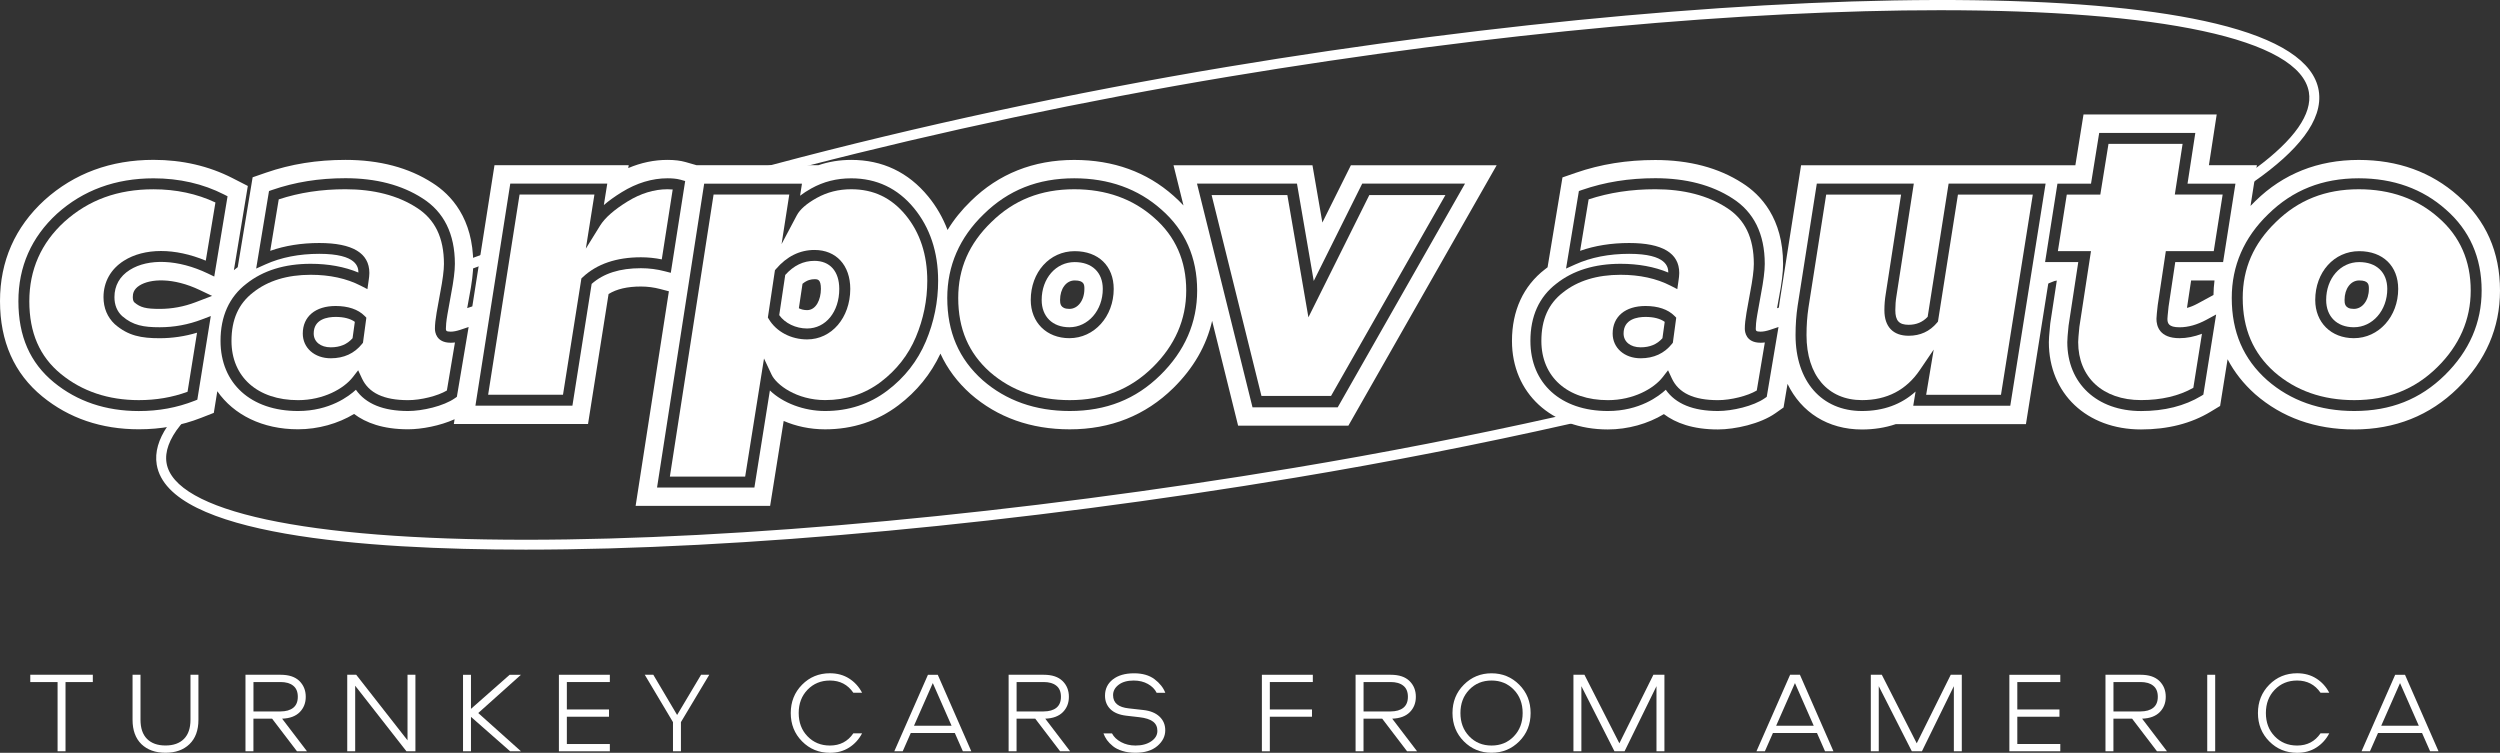 <?xml version="1.0" encoding="UTF-8"?> <!-- Generator: Adobe Illustrator 25.4.1, SVG Export Plug-In . SVG Version: 6.00 Build 0) --> <svg xmlns="http://www.w3.org/2000/svg" xmlns:xlink="http://www.w3.org/1999/xlink" id="Слой_1" x="0px" y="0px" viewBox="0 0 629.18 189.46" style="enable-background:new 0 0 629.18 189.46;" xml:space="preserve"><rect x="0" y="0" width="629.18" height="189.46" fill="#333333" stroke="none"/> <style type="text/css"> .st0{fill:#FFFFFF;stroke:#FFFFFF;stroke-width:0.5;stroke-miterlimit:10;} .st1{fill:#FFFFFF;} </style> <g> <g> <path class="st0" d="M515.55,71.05c0.4-0.16,0.8-0.31,1.2-0.47h-1.13L515.55,71.05z"></path> <path class="st0" d="M325.66,118c-69.05,11.5-139.5,18.09-193.32,18.09c-0.02,0-0.04,0-0.06,0c-55.52,0-88.54-7.12-90.61-19.52 c-0.49-2.94,0.72-6.19,3.49-9.68c-0.94,0.23-1.89,0.41-2.86,0.57c-2.14,3.19-3.12,6.36-2.61,9.43 c2.92,17.51,51.95,21.18,92.58,21.19c0.02,0,0.04,0,0.06,0c53.92,0,124.5-6.6,193.65-18.12c23.3-3.88,46.53-8.45,68.98-13.51 c-1.08-0.39-2.11-0.84-3.08-1.36C370.29,109.92,348.01,114.27,325.66,118z"></path> <path class="st0" d="M119.1,66.44c0,0.27-0.01,0.55-0.02,0.84c0.47-0.17,0.94-0.35,1.42-0.52l0.35-2.26 c-0.27,0.1-0.54,0.19-0.8,0.29c-0.33,0.12-0.66,0.24-0.99,0.36C119.08,65.58,119.1,66,119.1,66.44z"></path> <path class="st0" d="M583.31,22.83c-1.2-7.2-9.83-12.8-25.65-16.63c-14.75-3.57-35.27-5.56-61.01-5.9 c-51.19-0.69-119.64,5.42-187.8,16.78c-38.74,6.45-77.82,14.9-113.95,24.51h7.87c33.99-8.79,70.35-16.53,106.41-22.54 C376.49,7.84,439.68,2.32,488.22,2.32c54.72,0,90.81,7.02,93.11,20.84c0.94,5.62-3.76,12.22-13.48,19.4l-0.43,2.75 C577.81,37.97,584.54,30.23,583.31,22.83z"></path> </g> <g> <g> <g> <path class="st1" d="M204.97,65.65c-2.79,0-5.2,1.16-7.35,3.55l-1.51,10.11c1.45,2.05,4.18,3.36,7.01,3.36 c4.69,0,8.1-4.19,8.1-9.95C211.22,68.29,208.88,65.65,204.97,65.65z M203.12,78.05c-0.81,0-1.51-0.19-2.07-0.47l0.92-6.16 c1.21-0.99,2.22-1.15,3.01-1.15c0.8,0,1.62,0,1.62,2.44C206.59,75.37,205.4,78.05,203.12,78.05z"></path> <path class="st1" d="M109.46,82.71c0-1.06,0.15-2.42,0.43-4.05l0.93-5.15c0.59-3.06,0.91-5.51,0.91-7.07 c0-6.62-2.25-11.25-6.88-14.18c-4.75-3.07-10.78-4.63-17.9-4.63c-6.06,0-11.56,0.83-16.8,2.55l-2.14,12.95 c3.71-1.31,7.86-1.97,12.35-1.97c8.36,0,12.6,2.54,12.6,7.55c0,0.64-0.09,1.24-0.18,1.88l-0.31,2.18l-1.72-0.88 c-3.53-1.81-7.75-2.73-12.55-2.73c-5.91,0-10.78,1.49-14.49,4.44c-3.67,2.82-5.45,6.82-5.45,12.21c0,9.05,6.57,14.9,16.75,14.9 c6.39,0,11.51-2.89,13.75-5.75l1.38-1.77l0.95,2.04c1.71,3.69,5.51,5.48,11.62,5.48c3.23,0,7.47-1.06,9.76-2.43l2.03-12.09 c-0.37,0.05-0.73,0.07-1.08,0.07C109.75,86.25,109.46,83.54,109.46,82.71z M91.35,86.26l-0.24,0.3 c-1.92,2.39-4.56,3.61-7.87,3.61c-4.08,0-7.04-2.61-7.04-6.22c0-4.28,3.17-6.94,8.27-6.94c3.13,0,5.64,0.85,7.25,2.46l0.48,0.48 L91.35,86.26z"></path> <path class="st1" d="M214.24,47.63c-3.2,0-6.04,0.72-8.7,2.19c-2.53,1.41-4.22,2.88-5.01,4.38l-3.83,7.23l1.94-12.47h-19.05 l-11,70.98h18.95l4.74-29.72l1.9,4.05c1.21,2.59,6.34,6.42,13.48,6.42c5.29,0,10-1.54,14-4.56c3.96-3,6.94-6.79,8.83-11.28 c1.91-4.53,2.88-9.3,2.88-14.19c0-6.57-1.83-12.13-5.45-16.53C224.31,49.76,219.84,47.63,214.24,47.63z M203.12,85.42 c-4.05,0-7.74-1.95-9.62-5.09l-0.25-0.42l1.78-11.9l0.26-0.3c2.73-3.19,6-4.8,9.7-4.8c5.46,0,9,3.85,9,9.82 C213.97,79.96,209.3,85.42,203.12,85.42z"></path> <path class="st1" d="M168,47.63c-3.38,0-6.77,1.04-10.09,3.09c-3.36,2.07-5.67,4.11-6.87,6.04l-3.6,5.81l2.16-13.61h-18.84 l-7.91,50.39h18.84l4.63-29.27l0.34-0.32c3.54-3.32,8.47-5.01,14.64-5.01c1.77,0,3.53,0.18,5.25,0.53l2.75-17.59 C168.91,47.65,168.46,47.63,168,47.63z"></path> <polygon class="st1" points="344.62,49.09 329.29,79.86 323.99,49.09 304.93,49.09 317.47,99.64 334.99,99.64 363.77,49.09 "></polygon> <path class="st1" d="M339.98,41.59l-7.18,14.42l-2.49-14.42h-34.97l2.51,10.12c-0.78-0.84-1.62-1.66-2.51-2.44 c-6.73-5.98-15.13-9.02-24.98-9.02c-10.27,0-19.03,3.49-26,10.33c-2.36,2.28-4.32,4.72-5.89,7.3c-1.17-3.07-2.78-5.9-4.88-8.45 c-5.01-6.1-11.53-9.19-19.36-9.19c-2.89,0-5.66,0.45-8.27,1.34h-30.65l-2.79-0.8c-1.25-0.36-2.78-0.54-4.53-0.54 c-3.34,0-6.65,0.69-9.88,2.06l0.12-0.73h-33.78l-5.58,35.54l-1.29,0.43l0.48-2.67c0.7-3.6,1.04-6.37,1.04-8.45 c0-11.48-5.61-17.44-10.26-20.38c-5.96-3.85-13.32-5.8-21.9-5.8c-7.19,0-13.73,1.05-19.98,3.21l-3.38,1.17l-3.75,22.62 c-0.22,0.16-0.44,0.33-0.65,0.5c-0.11,0.09-0.22,0.18-0.32,0.27l3.51-21.21l-3.91-2c-5.94-3.03-12.61-4.57-19.82-4.57 c-10.75,0-19.97,3.4-27.43,10.12C3.77,57.17,0,65.73,0,75.78c0,10.15,3.58,18.22,10.65,24l0,0c6.7,5.48,14.87,8.26,24.29,8.26 c5.58,0,10.7-0.94,15.67-2.88l3.2-1.25l0.88-5.45c4.14,5.95,11.38,9.58,20.31,9.58c5.08,0,10.1-1.43,14.11-3.86 c2.94,2.22,7.25,3.86,13.59,3.86c3.39,0,8.04-0.87,11.71-2.53l-0.19,1.2h33.77L153.16,74c2.04-1.27,4.73-1.89,8.14-1.89 c1.65,0,3.28,0.21,4.86,0.63l2.18,0.57l-8.37,54h33.85l3.41-21.37c3.02,1.3,6.55,2.11,10.42,2.11c6.93,0,13.14-2.04,18.45-6.05 c4.63-3.5,8.17-7.87,10.58-13c1.75,3.81,4.28,7.2,7.6,10.16c6.76,5.9,15.16,8.89,24.95,8.89c10.27,0,19.03-3.49,26.04-10.37 c5.08-4.99,8.35-10.67,9.79-16.93l6.54,26.38h27.75l37.32-65.54H339.98z M53.92,69.6l-1.65-0.79 c-7.38-3.52-14.9-3.85-19.62-0.87c-2.52,1.59-3.85,3.95-3.85,6.84c0,1.96,0.65,3.57,1.93,4.76c2.72,2.37,5.43,2.82,9.46,2.82 c3.64,0,7.21-0.66,10.63-1.97l2.23-0.85l-3.39,21.05l-0.73,0.29c-4.42,1.73-9,2.57-13.99,2.57c-8.33,0-15.52-2.43-21.36-7.21 c-6.02-4.93-8.95-11.61-8.95-20.43c0-8.7,3.27-16.11,9.71-22.02c6.56-5.91,14.73-8.91,24.31-8.91c6.48,0,12.44,1.37,17.72,4.06 l0.9,0.46L53.92,69.6z M53.38,74.47l-4.21,1.61c-2.89,1.1-5.91,1.66-8.98,1.66c-3.46,0-4.86-0.35-6.37-1.64 c-0.16-0.16-0.4-0.49-0.4-1.32c0-0.87,0.19-1.98,1.69-2.93c2.73-1.73,8.48-2.04,15.16,1.14L53.38,74.47z M114.98,99.87 l-0.47,0.33c-2.86,2.03-8.25,3.24-11.81,3.24c-6.24,0-10.65-1.8-13.13-5.35c-1.71,1.59-6.58,5.35-14.57,5.35 c-11.85,0-19.5-6.93-19.5-17.65c0-6.21,2.19-11.05,6.51-14.38c4.19-3.33,9.64-5.02,16.18-5.02c4.46,0,8.49,0.74,12.01,2.2 c-0.01-1.28-0.26-4.71-9.85-4.71c-5.06,0-9.62,0.89-13.54,2.66l-2.34,1.05l3.23-19.51l0.77-0.27c5.76-1.99,11.8-2.96,18.47-2.96 c7.67,0,14.19,1.7,19.39,5.06c5.4,3.42,8.15,8.97,8.15,16.5c0,1.76-0.32,4.31-0.95,7.57l-0.92,5.13 c-0.32,1.83-0.39,2.95-0.39,3.57c0,0.49,0,0.79,1.2,0.79c0.68,0,1.45-0.15,2.35-0.44l2.17-0.73L114.98,99.87z M167.34,68.28 c-1.96-0.52-3.99-0.78-6.03-0.78c-5.32,0-9.39,1.29-12.41,3.95l-4.84,30.65h-24.41l8.77-55.89h24.41l-0.86,5.4 c1.23-1.07,2.72-2.14,4.5-3.24c3.76-2.32,7.64-3.5,11.54-3.5c0.91,0,2.21,0.06,3.26,0.36l1.17,0.33l-3.62,23.1L167.34,68.28z M233.01,85.92c-2.09,4.94-5.35,9.11-9.71,12.4c-4.49,3.4-9.76,5.12-15.66,5.12c-5.27,0-10.62-2.01-13.88-5.18l-3.9,24.44h-24.5 l11.86-76.48h24.61l-0.47,3.04c0.83-0.64,1.77-1.25,2.83-1.84c3.08-1.71,6.36-2.54,10.04-2.54c6.38,0,11.7,2.52,15.79,7.5 c4.03,4.91,6.08,11.06,6.08,18.28C236.11,75.92,235.06,81.06,233.01,85.92z M292.03,94.4c-6.19,6.09-13.65,9.04-22.8,9.04 c-8.64,0-16.02-2.61-21.91-7.75c-6-5.34-8.92-12.12-8.92-20.71c0-8.11,3.09-15.2,9.17-21.07c6.19-6.08,13.64-9.04,22.79-9.04 c8.69,0,16.06,2.65,21.92,7.86c5.98,5.22,9.01,12.08,9.01,20.39C301.3,81.2,298.18,88.36,292.03,94.4z M336.66,102.52h-21.44 l-0.07-0.29l-13.9-56.02h25.16l4.22,24.5l12.2-24.5h25.87L336.66,102.52z"></path> <path class="st1" d="M270.47,65.96c-4.73,0-8.31,4.1-8.31,9.54c0,4.17,2.73,6.86,6.97,6.86c4.71,0,8.41-4.24,8.41-9.64 C277.54,68.55,274.83,65.96,270.47,65.96z M269.13,77.74c-2.34,0-2.34-1.46-2.34-2.24c0-2.85,1.55-4.92,3.68-4.92 c2.44,0,2.44,1.13,2.44,2.14C272.91,75.58,271.29,77.74,269.13,77.74z"></path> <path class="st1" d="M16.19,55.82c-5.85,5.36-8.81,12.09-8.81,19.99c0,7.94,2.6,13.92,7.94,18.3 c5.34,4.37,11.95,6.59,19.62,6.59c4.37,0,8.39-0.69,12.26-2.1l2.39-14.87c-3.05,0.92-6.21,1.39-9.4,1.39 c-4.59,0-7.91-0.58-11.3-3.53c-1.86-1.74-2.84-4.08-2.84-6.8c0-3.82,1.82-7.08,5.13-9.17c5.16-3.26,12.84-3.26,20.61-0.02 l2.43-14.64c-4.67-2.2-9.91-3.32-15.57-3.32C29.65,47.63,22.31,50.31,16.19,55.82z"></path> <path class="st1" d="M78.95,83.94c0,2.07,1.72,3.47,4.29,3.47c2.33,0,4.13-0.75,5.49-2.29L89.3,81 c-1.11-0.81-2.77-1.24-4.82-1.24C82.41,79.76,78.95,80.3,78.95,83.94z"></path> <path class="st1" d="M290.47,54.81c-5.35-4.77-12.11-7.18-20.1-7.18c-8.39,0-15.21,2.7-20.87,8.26 c-5.61,5.42-8.34,11.67-8.34,19.1c0,7.76,2.61,13.86,7.98,18.64c5.37,4.69,12.13,7.07,20.09,7.07c8.39,0,15.21-2.7,20.87-8.26 c5.6-5.51,8.44-12,8.44-19.31C298.55,65.65,295.83,59.48,290.47,54.81z M269.13,85.11c-5.72,0-9.72-3.95-9.72-9.61 c0-7.01,4.75-12.29,11.06-12.29c5.97,0,9.82,3.73,9.82,9.51C280.29,79.67,275.39,85.11,269.13,85.11z"></path> </g> <g> <path class="st1" d="M549.3,36.2h-18.65l-2.06,12.77h-8.44l-2.24,14.24h8.33l-2.92,19.06c-0.2,1.97-0.3,3.27-0.3,3.83 c0,8.86,6.21,14.59,15.82,14.59c5.1,0,9.53-1.04,13.16-3.09l2.17-13.6c-1.91,0.73-3.81,1.11-5.65,1.11 c-5.05,0-5.8-3.05-5.8-4.88c0-0.49,0.17-2.15,0.32-3.45l2.04-13.58h12.06l2.24-14.24h-12.04L549.3,36.2z"></path> <path class="st1" d="M439.12,82.71c0-1.06,0.15-2.42,0.43-4.05l0.93-5.15c0.59-3.06,0.91-5.51,0.91-7.07 c0-6.62-2.25-11.25-6.88-14.18c-4.75-3.07-10.78-4.63-17.9-4.63c-6.06,0-11.56,0.83-16.8,2.55l-2.14,12.95 c3.71-1.31,7.86-1.97,12.35-1.97c8.36,0,12.6,2.54,12.6,7.55c0,0.64-0.09,1.24-0.18,1.88l-0.31,2.18l-1.72-0.88 c-3.53-1.81-7.75-2.73-12.55-2.73c-5.91,0-10.78,1.49-14.49,4.44c-3.67,2.82-5.45,6.82-5.45,12.21c0,9.05,6.57,14.9,16.75,14.9 c6.39,0,11.51-2.89,13.75-5.75l1.38-1.77l0.95,2.04c1.71,3.69,5.51,5.48,11.62,5.48c3.23,0,7.47-1.06,9.76-2.43l2.03-12.09 c-0.37,0.05-0.73,0.07-1.08,0.07C439.41,86.25,439.12,83.54,439.12,82.71z M421.01,86.26l-0.24,0.3 c-1.92,2.39-4.56,3.61-7.87,3.61c-4.08,0-7.04-2.61-7.04-6.22c0-4.28,3.17-6.94,8.27-6.94c3.13,0,5.64,0.85,7.25,2.46l0.48,0.48 L421.01,86.26z"></path> <path class="st1" d="M487.73,80.93l-0.24,0.29c-1.81,2.17-4.21,3.28-7.13,3.28c-3.94,0-6.11-2.28-6.11-6.42 c0-1.39,0.11-2.71,0.33-4.04l3.87-25.07H459.6l-4.45,28.39c-0.34,2.24-0.5,4.53-0.5,7c0,10.08,5.35,16.34,13.97,16.34 c6.24,0,11.12-2.53,14.52-7.53l3.52-5.19l-1.9,11.38h18.83l8.01-50.39h-18.84L487.73,80.93z"></path> <path class="st1" d="M408.61,83.94c0,2.07,1.72,3.47,4.29,3.47c2.33,0,4.13-0.75,5.49-2.29l0.57-4.12 c-1.11-0.81-2.77-1.24-4.82-1.24C412.07,79.76,408.61,80.3,408.61,83.94z"></path> <path class="st1" d="M613.74,54.81c-5.35-4.77-12.11-7.18-20.1-7.18c-8.39,0-15.21,2.7-20.87,8.26 c-5.61,5.42-8.34,11.67-8.34,19.1c0,7.76,2.61,13.86,7.98,18.64c5.37,4.69,12.13,7.07,20.09,7.07c8.39,0,15.21-2.7,20.87-8.26 c5.6-5.51,8.44-12,8.44-19.31C621.82,65.65,619.1,59.48,613.74,54.81z M592.4,85.11c-5.72,0-9.72-3.95-9.72-9.61 c0-7.01,4.75-12.29,11.06-12.29c5.97,0,9.82,3.73,9.82,9.51C603.56,79.67,598.66,85.11,592.4,85.11z"></path> <path class="st1" d="M618.61,49.27c-6.73-5.98-15.13-9.02-24.98-9.02c-10.27,0-19.03,3.49-26,10.33 c-0.43,0.41-0.84,0.83-1.24,1.25L568,41.58h-12.08l1.96-12.77h-33.52l-2.05,12.78h-2.08h-6.39h-60.56l-5.44,34.67 c-0.06,0.38-0.1,0.77-0.15,1.16l-0.46,0.15l0.48-2.67c0.7-3.6,1.04-6.37,1.04-8.45c0-11.48-5.61-17.44-10.26-20.38 c-5.96-3.85-13.32-5.8-21.9-5.8c-7.19,0-13.73,1.05-19.98,3.21l-3.38,1.17l-3.75,22.62c-0.22,0.16-0.44,0.33-0.65,0.5 c-5.44,4.18-8.31,10.42-8.31,18.04c0,13.11,9.92,22.27,24.12,22.27c5.08,0,10.1-1.43,14.11-3.86c2.94,2.22,7.25,3.86,13.59,3.86 c4.33,0,10.7-1.41,14.49-4.09l2.04-1.44l1-5.94c3.46,7.15,10.14,11.48,18.73,11.48c3.03,0,5.87-0.45,8.49-1.34h32.78l5.74-36.15 h2.03l-1.62,10.6l-0.04,0.31c-0.3,3-0.34,4.04-0.34,4.61c0,12.93,9.54,21.96,23.2,21.96c6.73,0,12.62-1.5,17.52-4.47l2.38-1.44 l1.88-11.76c1.7,3.25,4.01,6.18,6.92,8.78c6.76,5.9,15.16,8.89,24.95,8.89c10.27,0,19.03-3.49,26.04-10.37 c7.07-6.94,10.65-15.21,10.65-24.57C629.19,63.43,625.63,55.41,618.61,49.27z M444.64,99.87l-0.47,0.33 c-2.86,2.03-8.25,3.24-11.81,3.24c-6.24,0-10.65-1.8-13.13-5.35c-1.71,1.59-6.58,5.35-14.57,5.35c-11.85,0-19.5-6.93-19.5-17.65 c0-6.21,2.19-11.05,6.51-14.38c4.19-3.33,9.64-5.02,16.18-5.02c4.46,0,8.49,0.74,12.01,2.2c-0.01-1.28-0.26-4.71-9.85-4.71 c-5.06,0-9.62,0.89-13.54,2.66l-2.34,1.05l3.23-19.51l0.77-0.27c5.76-1.99,11.8-2.96,18.47-2.96c7.67,0,14.19,1.7,19.39,5.06 c5.4,3.42,8.15,8.97,8.15,16.5c0,1.76-0.32,4.31-0.95,7.57l-0.92,5.13c-0.32,1.83-0.39,2.95-0.39,3.57c0,0.49,0,0.79,1.2,0.79 c0.68,0,1.45-0.15,2.35-0.44l2.17-0.73L444.64,99.87z M505.93,102.11h-24.42l0.59-3.57c-3.59,3.25-8.12,4.9-13.49,4.9 c-10.16,0-16.72-7.49-16.72-19.09c0-2.61,0.17-5.03,0.53-7.41l4.82-30.73h24.41l-4.36,28.26c-0.2,1.18-0.29,2.36-0.29,3.6 c0,2.64,0.94,3.67,3.36,3.67c1.94,0,3.54-0.68,4.78-2.01l5.27-33.52h24.41l-0.07,0.43L505.93,102.11z M559.49,65.96h-12.04 l-1.68,11.19c-0.23,2.1-0.29,2.93-0.29,3.09c0,1.08,0.24,2.13,3.05,2.13c2.17,0,4.44-0.64,6.76-1.89l2.45-1.33l-3.22,20.17 l-0.54,0.33c-4.17,2.52-9.26,3.8-15.13,3.8c-11.11,0-18.57-6.97-18.57-17.34c0-0.67,0.1-2.03,0.32-4.15l2.44-16h-8.35 l3.11-19.74h8.45l2.06-12.77h24.19l-1.96,12.77h12.06L559.49,65.96z M557.33,70.58c-0.15,1.2-0.24,2.42-0.26,3.66l-3.98,2.16 c-0.95,0.51-1.84,0.88-2.69,1.09l1.04-6.91H557.33z M615.3,94.4c-6.19,6.09-13.65,9.04-22.8,9.04c-8.64,0-16.02-2.61-21.91-7.75 c-6-5.34-8.92-12.12-8.92-20.71c0-8.11,3.09-15.2,9.17-21.07c6.19-6.08,13.64-9.04,22.79-9.04c8.69,0,16.06,2.65,21.92,7.86 c5.98,5.22,9.01,12.08,9.01,20.39C624.57,81.2,621.45,88.36,615.3,94.4z"></path> <path class="st1" d="M593.74,65.96c-4.73,0-8.31,4.1-8.31,9.54c0,4.17,2.73,6.86,6.97,6.86c4.71,0,8.41-4.24,8.41-9.64 C600.81,68.55,598.1,65.96,593.74,65.96z M592.4,77.74c-2.34,0-2.34-1.46-2.34-2.24c0-2.85,1.55-4.92,3.68-4.92 c2.44,0,2.44,1.13,2.44,2.14C596.19,75.58,594.56,77.74,592.4,77.74z"></path> </g> </g> </g> <g> <g> <path class="st1" d="M7.61,169.82h15.75v1.83h-6.87v17.43h-2v-17.43H7.62v-1.83H7.61z"></path> <path class="st1" d="M33.36,181.16v-11.34h2v11.31c0,2.13,0.55,3.74,1.65,4.84s2.65,1.65,4.64,1.65s3.54-0.55,4.64-1.65 s1.65-2.72,1.65-4.84v-11.31h2v11.34c0,2.63-0.75,4.67-2.25,6.12s-3.51,2.17-6.05,2.17s-4.55-0.73-6.05-2.17 C34.11,185.83,33.36,183.79,33.36,181.16z"></path> <path class="st1" d="M76.95,175.36c0,1.55-0.5,2.83-1.51,3.86c-1.01,1.02-2.48,1.58-4.44,1.65l6.26,8.21h-2.52l-6.26-8.21h-4.7 v8.21h-2v-19.26h8.84c2.09,0,3.66,0.52,4.73,1.57C76.41,172.43,76.95,173.76,76.95,175.36z M73.8,178.13 c0.76-0.61,1.15-1.53,1.15-2.77s-0.38-2.17-1.15-2.78c-0.76-0.62-1.83-0.93-3.2-0.93h-6.81v7.4h6.81 C71.97,179.04,73.03,178.74,73.8,178.13z"></path> <path class="st1" d="M102.55,169.82h2v19.26h-2.26l-12.9-16.5v16.5h-2v-19.26h2.26l12.91,16.5v-16.5H102.55z"></path> <path class="st1" d="M120.36,179.45l10.76,9.63h-2.73l-9.86-8.67v8.67h-2v-19.26h2v8.58l9.74-8.58h2.84L120.36,179.45z"></path> <path class="st1" d="M153.48,171.65h-10.82v6.9h10.61v1.83h-10.61v6.87h10.82v1.83h-12.82v-19.26h12.82V171.65z"></path> <path class="st1" d="M170.41,179.94l6.03-10.12h2.06l-7.13,11.92v7.34h-2v-7.34l-7.1-11.92h2.15L170.41,179.94z"></path> <path class="st1" d="M208.87,171.27c-2.26,0-4.14,0.77-5.63,2.31s-2.23,3.49-2.23,5.87s0.74,4.34,2.23,5.87 c1.49,1.54,3.36,2.31,5.63,2.31c2.53,0,4.49-1.02,5.89-3.07h2.2c-0.79,1.51-1.88,2.7-3.26,3.58s-2.99,1.32-4.83,1.32 c-2.78,0-5.12-0.96-7.02-2.89c-1.9-1.92-2.84-4.3-2.84-7.12s0.95-5.2,2.84-7.12c1.89-1.92,4.23-2.89,7.02-2.89 c1.84,0,3.45,0.44,4.83,1.32c1.38,0.88,2.47,2.07,3.26,3.58h-2.2C213.36,172.3,211.4,171.27,208.87,171.27z"></path> <path class="st1" d="M242.33,189.08l-2.03-4.61h-11.08l-2.03,4.61h-2.12l8.47-19.26h2.47l8.44,19.26H242.33z M234.76,171.91 l-4.73,10.73h9.45L234.76,171.91z"></path> <path class="st1" d="M269.01,175.36c0,1.55-0.5,2.83-1.51,3.86c-1.01,1.02-2.48,1.58-4.44,1.65l6.26,8.21h-2.52l-6.26-8.21h-4.7 v8.21h-2v-19.26h8.84c2.09,0,3.66,0.52,4.73,1.57C268.48,172.43,269.01,173.76,269.01,175.36z M265.86,178.13 c0.76-0.61,1.15-1.53,1.15-2.77s-0.38-2.17-1.15-2.78c-0.76-0.62-1.83-0.93-3.2-0.93h-6.81v7.4h6.81 C264.03,179.04,265.1,178.74,265.86,178.13z"></path> <path class="st1" d="M277.71,184.58h2.15c0.46,0.89,1.23,1.62,2.29,2.19s2.27,0.86,3.62,0.86c1.6,0,2.92-0.35,3.96-1.06 s1.55-1.58,1.55-2.62c0-1.02-0.37-1.81-1.12-2.36c-0.74-0.55-1.88-0.91-3.41-1.09l-3.31-0.38c-1.76-0.21-3.09-0.76-3.99-1.65 c-0.9-0.89-1.35-2.02-1.35-3.39c0-1.7,0.66-3.06,1.97-4.09c1.31-1.02,3.09-1.54,5.34-1.54c2.13,0,3.85,0.5,5.16,1.49 c1.31,1,2.21,2.13,2.7,3.41h-2.18c-0.44-0.91-1.18-1.65-2.2-2.22c-1.02-0.57-2.21-0.86-3.57-0.86c-1.59,0-2.85,0.35-3.78,1.06 c-0.94,0.71-1.41,1.58-1.41,2.62c0,1.95,1.32,3.06,3.97,3.33l3.65,0.41c1.74,0.19,3.09,0.74,4.06,1.65 c0.97,0.91,1.45,2.06,1.45,3.45c0,1.51-0.66,2.83-1.99,3.96c-1.32,1.13-3.17,1.7-5.52,1.7c-1.2,0-2.29-0.15-3.26-0.45 c-0.98-0.3-1.77-0.7-2.39-1.2c-0.62-0.5-1.12-1.02-1.51-1.55C278.22,185.72,277.92,185.16,277.71,184.58z"></path> <path class="st1" d="M330.4,171.65h-10.82v6.9h10.61v1.83h-10.61v8.7h-2v-19.26h12.82V171.65z"></path> <path class="st1" d="M356.33,175.36c0,1.55-0.5,2.83-1.51,3.86c-1.01,1.02-2.48,1.58-4.44,1.65l6.26,8.21h-2.52l-6.26-8.21h-4.7 v8.21h-2v-19.26H350c2.09,0,3.66,0.52,4.73,1.57C355.8,172.43,356.33,173.76,356.33,175.36z M353.18,178.13 c0.76-0.61,1.15-1.53,1.15-2.77s-0.38-2.17-1.15-2.78c-0.76-0.62-1.83-0.93-3.2-0.93h-6.81v7.4h6.81 C351.35,179.04,352.42,178.74,353.18,178.13z"></path> <path class="st1" d="M368.41,172.32c1.9-1.91,4.23-2.87,6.97-2.87s5.07,0.96,6.97,2.87c1.9,1.91,2.86,4.29,2.86,7.13 s-0.95,5.22-2.86,7.13s-4.23,2.87-6.97,2.87s-5.07-0.96-6.97-2.87c-1.9-1.91-2.86-4.29-2.86-7.13 C365.55,176.61,366.5,174.23,368.41,172.32z M369.77,185.32c1.48,1.54,3.35,2.31,5.61,2.31s4.13-0.77,5.61-2.31 s2.22-3.49,2.22-5.87s-0.74-4.34-2.22-5.87s-3.35-2.31-5.61-2.31s-4.13,0.77-5.61,2.31s-2.22,3.49-2.22,5.87 S368.29,183.79,369.77,185.32z"></path> <path class="st1" d="M398.76,169.82l8.79,17.25l8.56-17.25h2.78v19.26h-2v-16.39l-8.03,16.38h-2.55l-8.32-16.38v16.38h-2v-19.26 h2.77V169.82z"></path> <path class="st1" d="M459.31,189.08l-2.03-4.61H446.2l-2.03,4.61h-2.12l8.47-19.26h2.47l8.44,19.26H459.31z M451.74,171.91 l-4.73,10.73h9.45L451.74,171.91z"></path> <path class="st1" d="M473.6,169.82l8.79,17.25l8.56-17.25h2.78v19.26h-2v-16.39l-8.03,16.38h-2.55l-8.32-16.38v16.38h-2v-19.26 h2.77V169.82z"></path> <path class="st1" d="M518.52,171.65H507.7v6.9h10.61v1.83H507.7v6.87h10.82v1.83H505.7v-19.26h12.82V171.65z"></path> <path class="st1" d="M545.06,175.36c0,1.55-0.5,2.83-1.51,3.86c-1.01,1.02-2.48,1.58-4.44,1.65l6.26,8.21h-2.52l-6.26-8.21h-4.7 v8.21h-2v-19.26h8.84c2.09,0,3.66,0.52,4.73,1.57C544.53,172.43,545.06,173.76,545.06,175.36z M541.91,178.13 c0.76-0.61,1.15-1.53,1.15-2.77s-0.38-2.17-1.15-2.78c-0.76-0.62-1.83-0.93-3.2-0.93h-6.81v7.4h6.81 C540.08,179.04,541.15,178.74,541.91,178.13z"></path> <path class="st1" d="M557.5,169.82v19.26h-2v-19.26H557.5z"></path> <path class="st1" d="M578.12,171.27c-2.26,0-4.14,0.77-5.63,2.31s-2.23,3.49-2.23,5.87s0.74,4.34,2.23,5.87 c1.49,1.54,3.36,2.31,5.63,2.31c2.53,0,4.49-1.02,5.89-3.07h2.2c-0.79,1.51-1.88,2.7-3.26,3.58s-2.99,1.32-4.83,1.32 c-2.78,0-5.12-0.96-7.02-2.89c-1.9-1.92-2.84-4.3-2.84-7.12s0.95-5.2,2.84-7.12s4.23-2.89,7.02-2.89c1.84,0,3.45,0.44,4.83,1.32 s2.47,2.07,3.26,3.58h-2.2C582.61,172.3,580.65,171.27,578.12,171.27z"></path> <path class="st1" d="M611.59,189.08l-2.03-4.61h-11.08l-2.03,4.61h-2.12l8.47-19.26h2.47l8.44,19.26H611.59z M604.02,171.91 l-4.73,10.73h9.45L604.02,171.91z"></path> </g> </g> </g> </svg> 